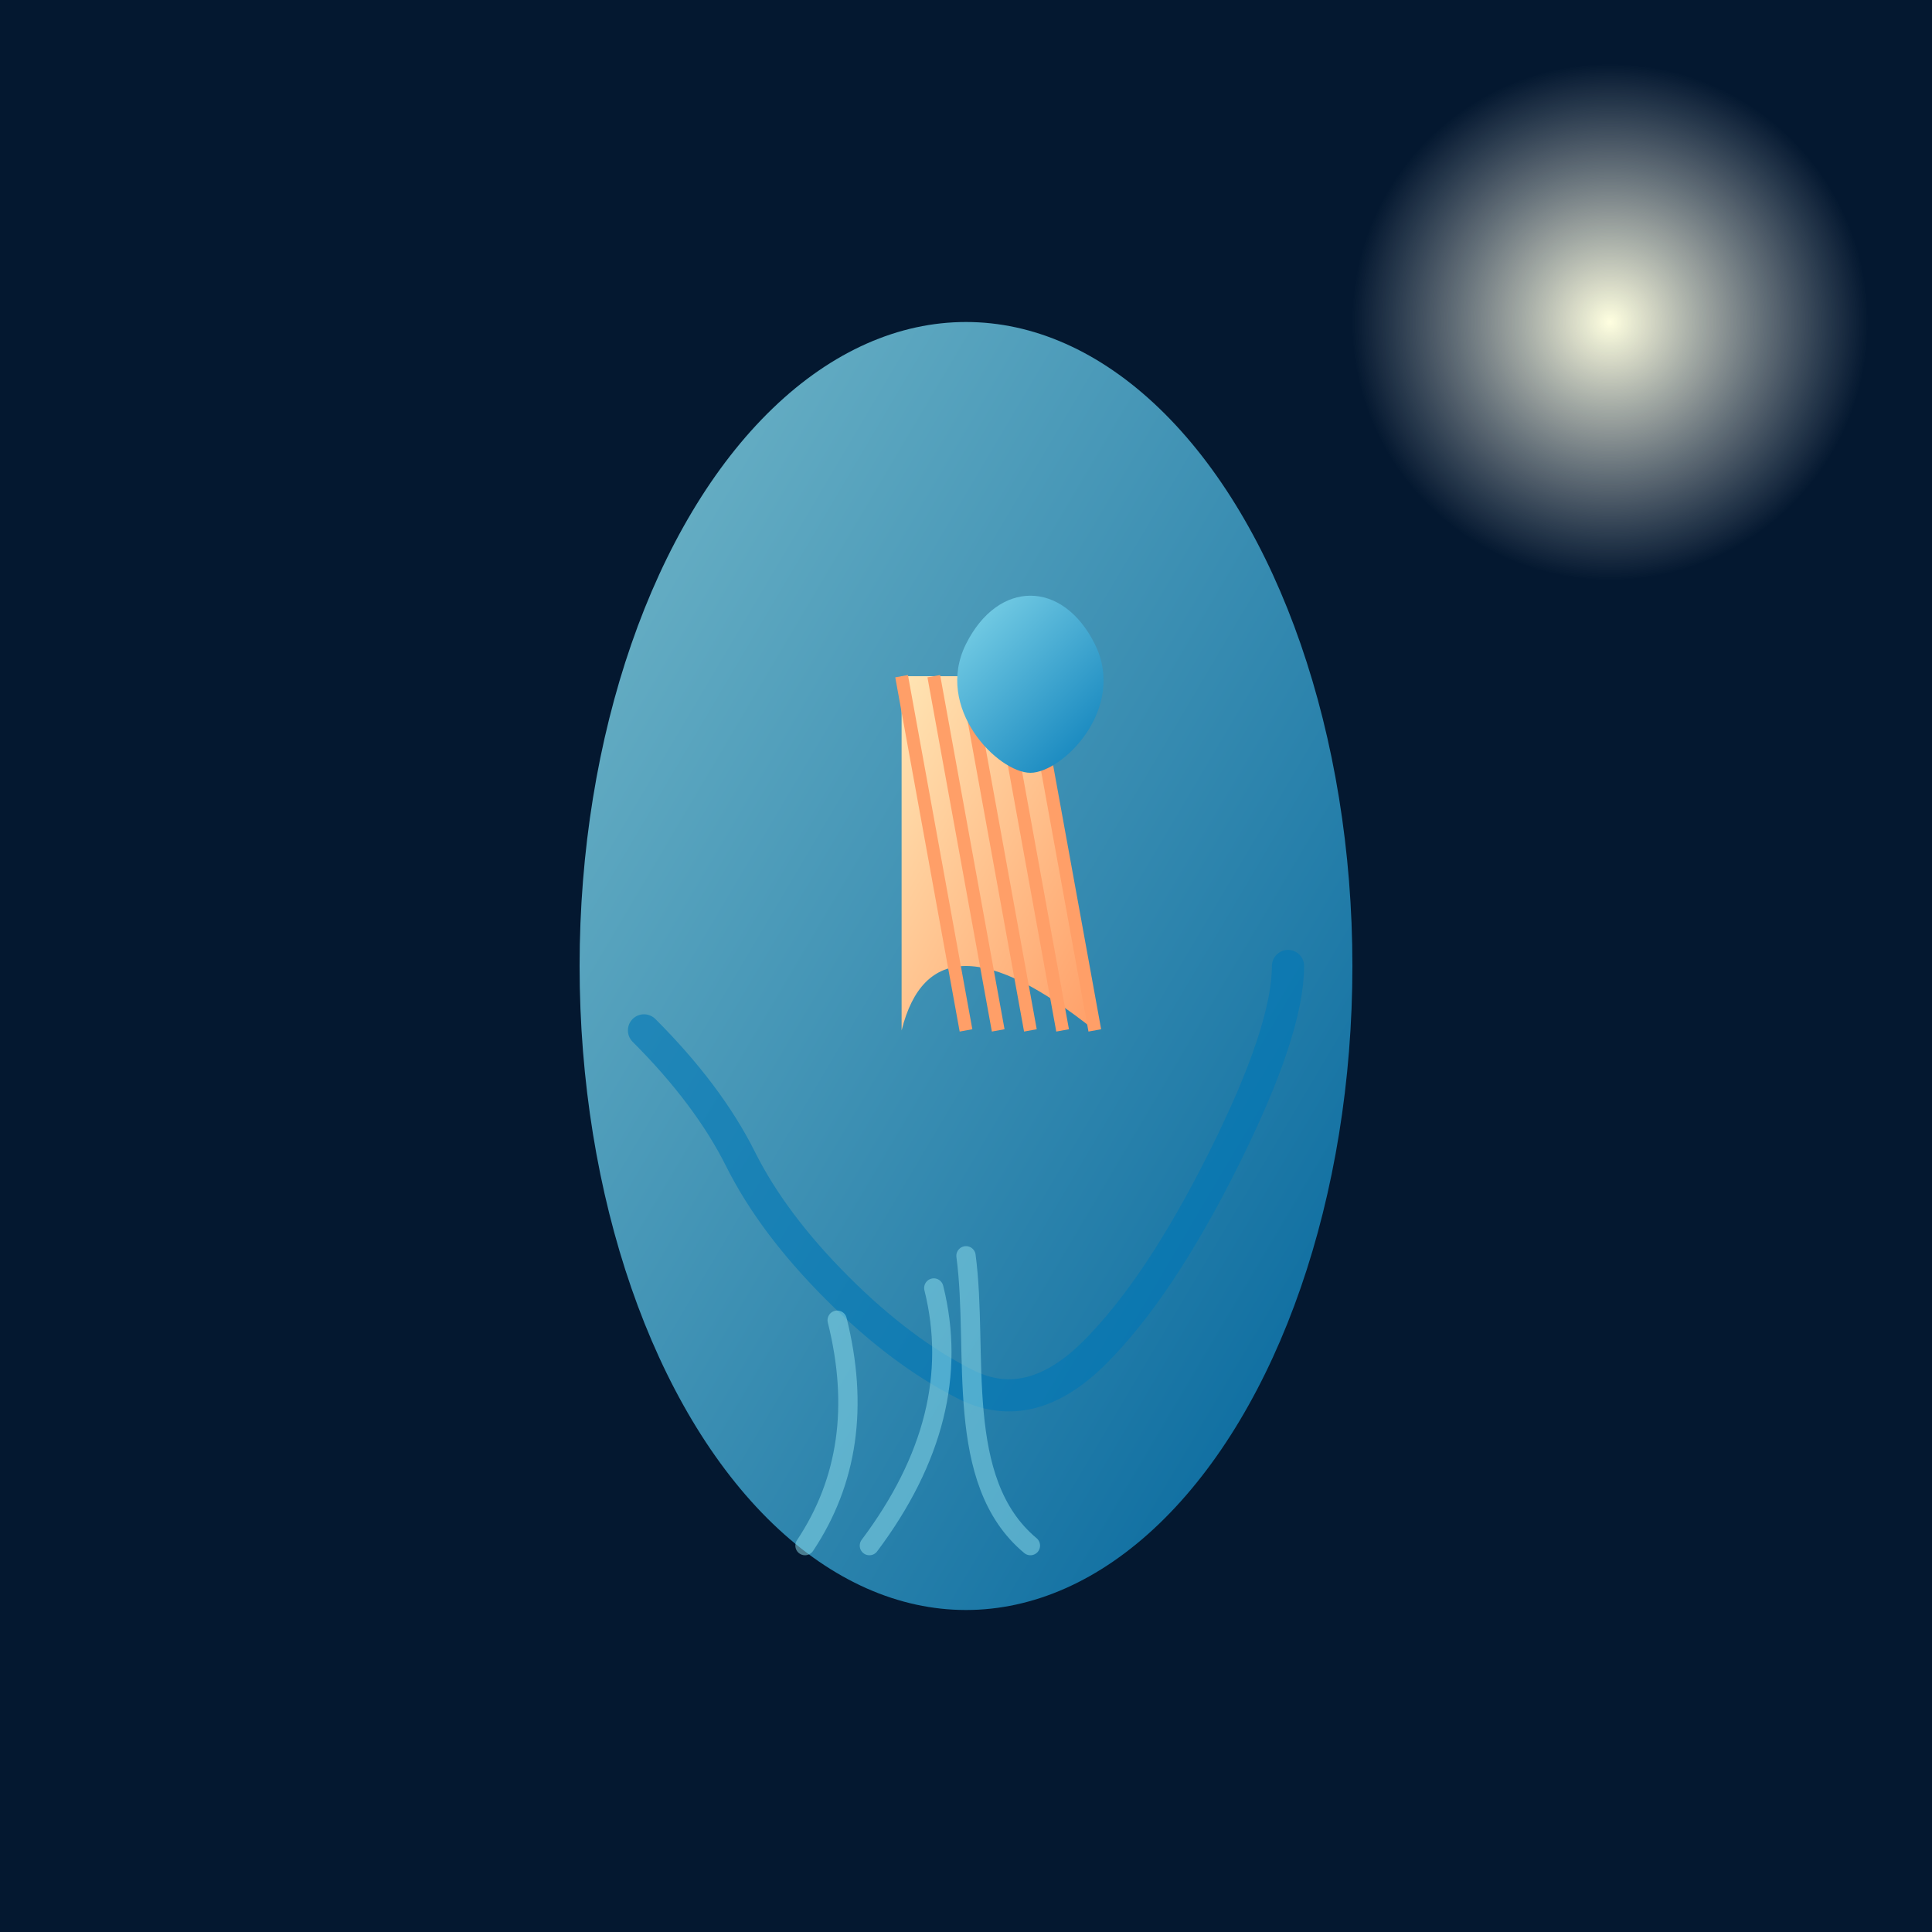 <svg viewBox="0 0 300 300" xmlns="http://www.w3.org/2000/svg">
  <defs>
    <radialGradient id="moonGradient" cx="0.5" cy="0.5" r="0.5" fx="0.5" fy="0.5">
      <stop offset="0%" style="stop-color:rgb(255,255,224);stop-opacity:1" />
      <stop offset="100%" style="stop-color:rgb(224,224,224);stop-opacity:0" />
    </radialGradient>
    <linearGradient id="jellyGradient" x1="0%" y1="0%" x2="100%" y2="100%">
      <stop offset="0%" stop-color="#90e0ef" />
      <stop offset="100%" stop-color="#0077b6" />
    </linearGradient>
    <linearGradient id="harpGradient" x1="0%" y1="0%" x2="100%" y2="100%">
      <stop offset="0%" stop-color="#ffe5b4" />
      <stop offset="100%" stop-color="#ff9f68" />
    </linearGradient>
  </defs>
  <rect width="100%" height="100%" fill="#041830" />
  <circle cx="250" cy="50" r="40" fill="url(#moonGradient)" />
  <ellipse cx="150" cy="150" rx="60" ry="100" fill="url(#jellyGradient)" opacity="0.8" />
  <path d="M100 160 Q110 170, 115 180 Q120 190, 130 200 Q140 210, 150 215 Q160 220, 170 210 Q180 200, 190 180 Q200 160, 200 150" fill="none" stroke="#0077b6" stroke-width="5" stroke-linecap="round" opacity="0.6" />
  <path d="M150 195 C152 210, 148 230, 160 240 M145 200 Q150 220, 135 240 M130 205 Q135 225, 125 240" fill="none" stroke="#90e0ef" stroke-width="3" stroke-linecap="round" opacity="0.5" />
  <path d="M140 105 L160 105 L170 160 Q145 140, 140 160 Z" fill="url(#harpGradient)" />
  <line x1="140" y1="105" x2="150" y2="160" stroke="#ff9f68" stroke-width="2" />
  <line x1="145" y1="105" x2="155" y2="160" stroke="#ff9f68" stroke-width="2" />
  <line x1="150" y1="105" x2="160" y2="160" stroke="#ff9f68" stroke-width="2" />
  <line x1="155" y1="105" x2="165" y2="160" stroke="#ff9f68" stroke-width="2" />
  <line x1="160" y1="105" x2="170" y2="160" stroke="#ff9f68" stroke-width="2" />
  <path d="M170 100 C165 90, 155 90, 150 100 C145 110, 155 120, 160 120 C165 120, 175 110, 170 100 Z" fill="url(#jellyGradient)" />
</svg>
